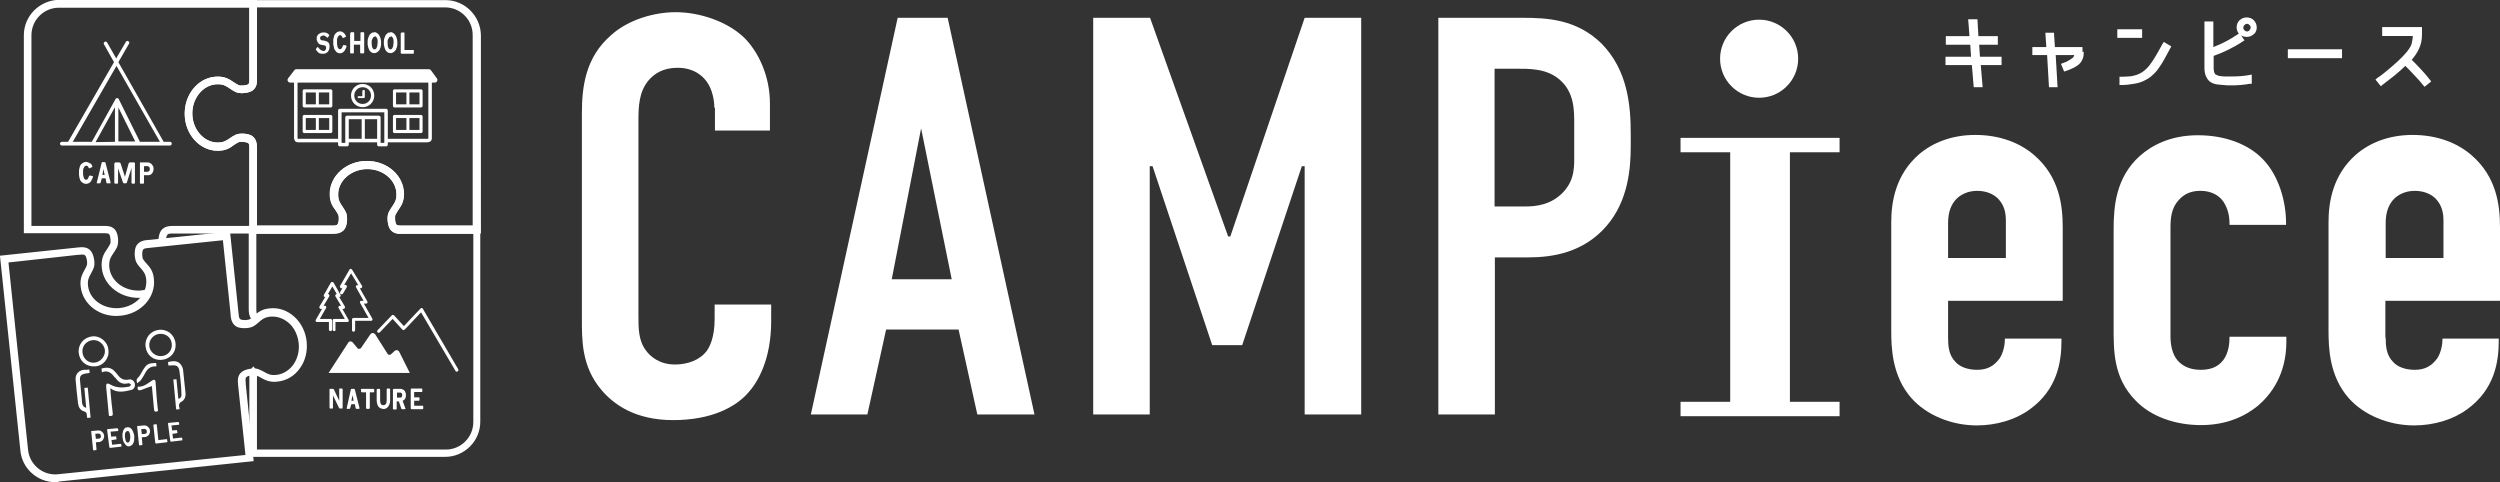 <?xml version="1.0" encoding="utf-8"?>
<!-- Generator: Adobe Illustrator 26.0.3, SVG Export Plug-In . SVG Version: 6.00 Build 0)  -->
<svg version="1.1" id="レイヤー_1" xmlns="http://www.w3.org/2000/svg" xmlns:xlink="http://www.w3.org/1999/xlink" x="0px"
	 y="0px" viewBox="0 0 800.4 154.4" style="enable-background:new 0 0 800.4 154.4;" xml:space="preserve">
<rect x="0" y="0" width="800.4" height="154.4" fill="#333333" stroke="none"/>
<style type="text/css">
	.st0{fill:#FFFFFF;stroke:#FFFFFF;stroke-width:1.133;stroke-miterlimit:10;}
	.st1{fill:#FFFFFF;}
	.st2{fill:#FFFFFF;stroke:#FFFFFF;stroke-width:0.755;stroke-miterlimit:10;}
	.st3{fill:none;stroke:#FFFFFF;stroke-width:1.12;stroke-linecap:round;stroke-linejoin:round;stroke-miterlimit:10;}
	.st4{fill:none;stroke:#FFFFFF;stroke-width:1.04;stroke-miterlimit:10;}
	.st5{fill:none;stroke:#FFFFFF;stroke-width:0.998;stroke-linejoin:round;stroke-miterlimit:10;}
	.st6{fill:#FFFFFF;stroke:#FFFFFF;stroke-width:1.679;stroke-linecap:round;stroke-linejoin:round;stroke-miterlimit:10;}
	.st7{fill:none;stroke:#FFFFFF;stroke-width:0.954;stroke-miterlimit:10;}
	.st8{fill:none;stroke:#FFFFFF;stroke-width:1.009;stroke-miterlimit:10;}
	.st9{fill:#FFFFFF;stroke:#FFFFFF;stroke-width:0.85;stroke-miterlimit:10;}
	.st10{fill:#FFFFFF;stroke:#FFFFFF;stroke-width:1.717;stroke-miterlimit:10;}
</style>
<g>
	<g>
		<g>
			<g>
				<path class="st0" d="M142.6,0.6H80.4v24.2l0,0.3c0,1.1,0,2-0.7,2.4c-0.8,0.5-2.8,0.6-3.5,0.3c-0.6-0.3-1.2-0.7-1.7-1
					c-1.3-0.9-2.5-1.7-4.8-1.7c-5.5,0-10,5-10,11.3c0,6.2,4.5,11.3,10,11.3c2.4,0,3.6-0.8,4.8-1.7c0.5-0.3,1-0.7,1.7-1
					c0.7-0.3,2.7-0.2,3.5,0.3c0.7,0.4,0.7,1.3,0.7,2.4l0,26.5H106l0.3,0c0.1,0,0.2,0,0.3,0c1.1,0,2.5-0.1,3.3-1.3
					c0.7-1.1,0.9-3.6,0.3-4.8c-0.4-0.7-0.7-1.3-1.1-1.8c-0.8-1.2-1.4-2.1-1.4-4.1c0-4.8,4.5-8.7,9.9-8.7c5.5,0,9.9,3.9,9.9,8.7
					c0,2-0.6,2.9-1.4,4.1c-0.4,0.5-0.7,1.1-1.1,1.8c-0.6,1.1-0.4,3.6,0.3,4.8c0.9,1.4,2.4,1.3,3.6,1.3l24.5,0V11.3
					C153.3,5.4,148.5,0.6,142.6,0.6z M152,72.8h-22.9l-0.3,0c-1.1,0-2,0-2.4-0.7c-0.5-0.8-0.6-2.8-0.3-3.5c0.3-0.6,0.7-1.2,1-1.7
					c0.9-1.3,1.7-2.5,1.7-4.8c0-5.5-5-10-11.3-10c-6.2,0-11.3,4.5-11.3,10c0,2.4,0.8,3.6,1.7,4.8c0.3,0.5,0.7,1,1,1.7
					c0.3,0.7,0.3,2.7-0.3,3.5c-0.4,0.7-1.3,0.7-2.4,0.7l-24.5,0V47.9l0-0.3c0-1.1,0-2.7-1.3-3.6c-1.1-0.7-3.6-0.9-4.8-0.3
					c-0.7,0.4-1.3,0.7-1.8,1.1c-1.2,0.8-2.1,1.4-4.1,1.4c-4.8,0-8.7-4.5-8.7-9.9s3.9-9.9,8.7-9.9c2,0,2.9,0.6,4.1,1.4
					c0.5,0.4,1.1,0.7,1.8,1.1c1.1,0.6,3.6,0.4,4.8-0.3c1.4-0.9,1.3-2.4,1.3-3.6l0-23.2h60.8c5.2,0,9.4,4.2,9.4,9.4V72.8z"/>
			</g>
		</g>
		<path class="st0" d="M81.1,118.2c-0.7,0.9-0.7,2.1-0.7,3l0,24.5h62.1c5.9,0,10.7-4.8,10.7-10.7V72.8h-24.2l-0.3,0
			c-1.1,0-2,0-2.4-0.7c-0.5-0.8-0.6-2.8-0.3-3.5c0.3-0.6,0.7-1.2,1-1.7c0.9-1.3,1.7-2.5,1.7-4.8c0-5.5-5-10-11.3-10
			c-6.2,0-11.3,4.5-11.3,10c0,2.4,0.8,3.6,1.7,4.8c0.3,0.5,0.7,1,1,1.7c0.3,0.7,0.3,2.7-0.3,3.5c-0.4,0.7-1.3,0.7-2.4,0.7l-25.9,0
			v25.6l0,0.3c0,1.1,0,2.7,1.3,3.6l1-1c-0.1,0-0.2-0.1-0.3-0.1c-0.7-0.4-0.7-1.3-0.7-2.4l0-24.5H106l0.3,0c1.1,0,2.7,0,3.6-1.3
			c0.7-1.1,0.9-3.6,0.3-4.8c-0.4-0.7-0.7-1.3-1.1-1.8c-0.8-1.2-1.4-2.1-1.4-4.1c0-4.8,4.5-8.7,9.9-8.7c5.5,0,9.9,3.9,9.9,8.7
			c0,2-0.6,2.9-1.4,4.1c-0.4,0.5-0.7,1.1-1.1,1.8c-0.6,1.1-0.4,3.6,0.3,4.8c0.9,1.4,2.4,1.4,3.6,1.3l23.2,0v60.8
			c0,5.2-4.2,9.4-9.4,9.4H81.7v-22.9l0-0.3c0-0.9,0-1.6,0.3-2L81.1,118.2z"/>
		<g>
			<g>
				<path class="st1" d="M107,106c-0.3,0-0.5-0.2-0.5-0.5v-2.9c0-0.3,0.2-0.5,0.5-0.5h3.4l-2-3.5c-0.1-0.2-0.1-0.3,0-0.5
					c0.1-0.2,0.3-0.2,0.4-0.2h0.4l-1.8-3c-0.1-0.2-0.1-0.3,0-0.5c0.1-0.1,0.2-0.2,0.4-0.3l-1.4-2.4l-1.4,2.4c0.2,0,0.3,0.1,0.4,0.3
					c0.1,0.2,0.1,0.3,0,0.5l-1.8,3h0.4c0.2,0,0.3,0.1,0.4,0.2c0.1,0.2,0.1,0.3,0,0.5l-2,3.5h3.4c0.3,0,0.5,0.2,0.5,0.5v2.9
					c0,0.3-0.2,0.5-0.5,0.5s-0.5-0.2-0.5-0.5v-2.4h-3.8c-0.2,0-0.3-0.1-0.4-0.2c-0.1-0.2-0.1-0.3,0-0.5l2-3.5h-0.4
					c-0.2,0-0.3-0.1-0.4-0.3c-0.1-0.2-0.1-0.3,0-0.5l1.8-3c-0.2,0-0.3-0.1-0.4-0.2c-0.1-0.2-0.1-0.3,0-0.5l2.2-3.9
					c0.2-0.3,0.7-0.3,0.9,0l2.2,3.9c0.1,0.2,0.1,0.3,0,0.5c-0.1,0.1-0.2,0.2-0.4,0.2l1.8,3c0.1,0.2,0.1,0.3,0,0.5
					c-0.1,0.2-0.3,0.3-0.4,0.3h-0.4l2,3.5c0.1,0.2,0.1,0.3,0,0.5c-0.1,0.2-0.3,0.2-0.4,0.2h-3.8v2.4C107.5,105.8,107.3,106,107,106z
					"/>
			</g>
			<g>
				<path class="st1" d="M113.2,106.2c-0.3,0-0.5-0.2-0.5-0.5v-3.4c0-0.3,0.2-0.5,0.5-0.5h4.8l-2.7-4.8c-0.1-0.2-0.1-0.3,0-0.5
					c0.1-0.2,0.3-0.2,0.4-0.2h0.7L114,92c-0.1-0.2-0.1-0.3,0-0.5c0.1-0.2,0.3-0.2,0.4-0.2h0.3l-2.3-3.8l-2.2,3.7h0.4
					c0.2,0,0.3,0.1,0.4,0.3c0.1,0.2,0.1,0.4,0,0.5l-1.2,2c-0.1,0.2-0.5,0.3-0.7,0.2c-0.2-0.1-0.3-0.5-0.2-0.7l0.7-1.2h-0.3
					c-0.2,0-0.3-0.1-0.4-0.3c-0.1-0.2-0.1-0.3,0-0.5l3-5.2c0.1-0.2,0.2-0.3,0.4-0.2c0.2,0,0.3,0.1,0.4,0.2l3.2,5.2
					c0.1,0.2,0.1,0.3,0,0.5c-0.1,0.2-0.3,0.3-0.4,0.3h-0.3l2.4,4.2c0.1,0.2,0.1,0.3,0,0.5c-0.1,0.2-0.3,0.2-0.4,0.2h-0.7l2.7,4.8
					c0.1,0.2,0.1,0.3,0,0.5c-0.1,0.2-0.3,0.2-0.4,0.2h-5.1v2.9C113.7,105.9,113.5,106.2,113.2,106.2z"/>
			</g>
		</g>
		<g>
			<g>
				<g>
					<path class="st1" d="M105.2,119.4l6.3-9.7c0.2-0.3,0.4-0.4,0.7-0.4c0.3,0,0.5,0.1,0.7,0.3l1.5,1.8c0.1,0.2,0.3,0.3,0.6,0.3
						c0,0,0,0,0,0c0.2,0,0.4-0.1,0.6-0.3l3-4.4c0.2-0.2,0.4-0.4,0.7-0.4c0.3,0,0.6,0.2,0.8,0.4l4,6.3c0.1,0.2,0.3,0.3,0.5,0.3
						c0,0,0.1,0,0.1,0c0.2,0,0.4-0.1,0.5-0.2l1.2-1.1c0.2-0.1,0.4-0.2,0.6-0.2c0.3,0,0.6,0.2,0.8,0.5l3.4,6.8H105.2z"/>
				</g>
			</g>
			<g>
				<path class="st1" d="M146.2,119c-0.2,0-0.3-0.1-0.4-0.3L134.8,100l-5.2,5.5c-0.1,0.1-0.3,0.1-0.4,0.2c-0.1,0-0.3-0.1-0.4-0.2
					l-3.1-3.4l-4.1,4.3c-0.2,0.2-0.5,0.2-0.7,0c-0.2-0.2-0.2-0.5,0-0.7l4.5-4.7c0.1-0.1,0.2-0.2,0.4-0.2c0.1,0,0.3,0.1,0.4,0.2
					l3.1,3.4l5.3-5.6c0.1-0.1,0.3-0.2,0.4-0.2c0.2,0,0.3,0.1,0.4,0.3l11.3,19.3c0.1,0.2,0.1,0.6-0.2,0.7
					C146.4,119,146.3,119,146.2,119z"/>
			</g>
		</g>
		<g>
			<path class="st0" d="M47.2,93.2c-0.9,0.2-1.9,0.4-2.9,0.4c-5.5,0-9.9-3.9-9.9-8.7c0-2,0.6-2.9,1.4-4.1c0.4-0.5,0.7-1.1,1.1-1.8
				c0.6-1.1,0.4-3.7-0.3-4.8c-0.8-1.3-2.2-1.3-3.3-1.3c-0.1,0-0.2,0-0.3,0l-23.5,0V11.3c0-5.2,4.2-9.4,9.4-9.4h61.5v22.9l0,0.3
				c0,1.1,0,2-0.7,2.4c-0.8,0.5-2.8,0.6-3.5,0.3c-0.6-0.3-1.2-0.7-1.7-1c-1.3-0.9-2.5-1.7-4.8-1.7c-5.5,0-10,5-10,11.3
				c0,6.2,4.5,11.3,10,11.3c2.4,0,3.6-0.8,4.8-1.7c0.5-0.3,1-0.7,1.7-1c0.7-0.3,2.7-0.2,3.5,0.3c0.7,0.4,0.7,1.3,0.7,2.4l0,25.2
				H55.9l-0.3,0c-1.1,0-2.7,0-3.6,1.3c-0.4,0.6-0.6,1.5-0.7,2.4l1.3,0.2c0-0.7,0.2-1.5,0.5-1.9c0.4-0.7,1.3-0.7,2.4-0.7l26.2,0V47.9
				l0-0.3c0-1.1,0-2.7-1.3-3.6c-1.1-0.7-3.6-0.9-4.8-0.3c-0.7,0.4-1.3,0.7-1.8,1.1c-1.2,0.8-2.1,1.4-4.1,1.4c-4.8,0-8.7-4.5-8.7-9.9
				s3.9-9.9,8.7-9.9c2,0,2.9,0.6,4.1,1.4c0.5,0.4,1.1,0.7,1.8,1.1c1.1,0.6,3.6,0.4,4.8-0.3c1.4-0.9,1.3-2.4,1.3-3.6l0-24.5H19
				C13,0.6,8.2,5.4,8.2,11.3v62.8h24.6l0.3,0c1.1,0,2,0,2.4,0.7c0.5,0.8,0.6,2.8,0.3,3.5c-0.3,0.6-0.7,1.2-1,1.7
				c-0.9,1.3-1.7,2.5-1.7,4.8c0,5.5,5,10,11.3,10c0.9,0,1.8-0.1,2.6-0.3L47.2,93.2z"/>
		</g>
		<g>
			<path class="st2" d="M17.7,154c-5.5,0-10.3-4.2-10.8-9.8l-6.5-62L25,79.6c1.1-0.1,2.8-0.3,3.8,1c0.9,1.1,1.3,3.7,0.9,4.9
				c-0.3,0.7-0.6,1.4-0.9,1.9c-0.7,1.2-1.2,2.2-1,4.1c0.5,4.7,5.2,8,10.6,7.5c3.8-0.4,7-2.7,8.2-5.7c0.5-1.2,0.7-2.5,0.6-3.8
				c-0.2-1.9-0.9-2.8-1.8-3.8c-0.4-0.5-0.9-1-1.3-1.7c-0.7-1.1-0.8-3.7-0.2-5c0.8-1.5,2.4-1.7,3.5-1.8l0.3,0l25.6-2.7l2.7,25.9
				c0.1,1.1,0.2,1.9,0.9,2.2c0.8,0.4,2.7,0.3,3.3-0.1c0.6-0.4,1.1-0.8,1.5-1.2c1.1-1,2.3-2,4.7-2.2c2.7-0.3,5.4,0.6,7.6,2.6
				c2.1,1.9,3.5,4.7,3.8,7.7c0.3,3-0.4,6-2.1,8.3c-1.7,2.4-4.1,3.8-6.9,4.1c-2.4,0.3-3.8-0.5-5.1-1.2c-0.5-0.3-1.1-0.6-1.7-0.8
				c-0.7-0.2-2.6,0-3.3,0.6c-0.6,0.5-0.5,1.2-0.4,2.3l0,0.3l2.5,24.3l-62,6.5C18.5,154,18.1,154,17.7,154z M2.3,83.7L8.6,144
				c0.5,5.1,5.1,8.8,10.1,8.2L79,146l-2.4-22.8c-0.1-1.1-0.3-2.8,1-3.8c1.1-0.9,3.7-1.3,4.9-0.9c0.7,0.3,1.4,0.6,1.9,0.9
				c1.2,0.7,2.2,1.2,4.1,1c2.2-0.2,4.3-1.5,5.7-3.4c1.4-2,2.1-4.5,1.8-7.2c-0.3-2.6-1.4-5-3.2-6.6c-1.8-1.6-4-2.4-6.3-2.2
				c-1.9,0.2-2.8,0.9-3.8,1.8c-0.5,0.4-1,0.9-1.7,1.3c-1.1,0.7-3.7,0.8-5,0.2c-1.5-0.8-1.7-2.4-1.8-3.5l0-0.3l-2.5-24L47.6,79
				c-1.1,0.1-1.9,0.2-2.2,0.9c-0.4,0.8-0.3,2.7,0.1,3.3c0.4,0.6,0.8,1.1,1.2,1.5c1,1.1,2,2.3,2.2,4.7c0.6,5.6-4,10.7-10.3,11.3
				c-6.3,0.7-11.8-3.4-12.4-9c-0.3-2.4,0.5-3.8,1.2-5.1c0.3-0.5,0.6-1.1,0.8-1.7c0.2-0.7,0-2.6-0.6-3.3c-0.5-0.6-1.2-0.5-2.3-0.4
				l-0.3,0L2.3,83.7z"/>
		</g>
		<g>
			<path class="st1" d="M54.4,45.4h-2L37.9,19.9l3.4-5.9c0.2-0.3,0.1-0.6-0.2-0.8c-0.3-0.2-0.6-0.1-0.8,0.2l-3.1,5.3l-2.9-5.1
				c-0.2-0.3-0.5-0.4-0.8-0.2c-0.3,0.2-0.4,0.5-0.2,0.8l3.2,5.7L21.8,45.4h-2c-0.3,0-0.6,0.3-0.6,0.6c0,0.3,0.3,0.6,0.6,0.6h9.8
				c0,0,0,0,0,0c0,0,0,0,0,0l0.6,0h7.1c0,0,0,0,0,0c0,0,0,0,0,0h17.1c0.3,0,0.6-0.3,0.6-0.6C55,45.7,54.8,45.4,54.4,45.4z
				 M37.3,21.1l13.9,24.3h-6.4l-6.8-13.7c-0.1-0.2-0.3-0.3-0.5-0.3c-0.2,0-0.4,0.1-0.5,0.3l-7.6,13.7h-6.1L37.3,21.1z M37.9,34.4
				l5.4,10.9l-5.4,0V34.4z M36.8,45.4l-6.2,0.1l6.2-11.2V45.4z"/>
		</g>
		<g>
			<path class="st1" d="M105.5,124.8c0-0.2,0-0.3,0.1-0.3h1c0.1,0,0.2,0.1,0.3,0.2l1.7,3.6l0-3.6c0-0.2,0-0.3,0.1-0.3h0.8
				c0.1,0,0.2,0.1,0.2,0.3v5.8c0,0.2-0.1,0.4-0.2,0.3h-0.7c-0.1,0-0.2-0.1-0.3-0.3l-1.9-3.9v3.8c0,0.2,0,0.4-0.1,0.4h-0.8
				c-0.1,0-0.2-0.1-0.2-0.3V124.8z"/>
			<path class="st1" d="M112.3,124.8c0-0.2,0.1-0.3,0.3-0.3h0.8c0.1,0,0.1,0.1,0.2,0.2l1.5,5.9c0,0.2,0,0.3-0.1,0.3h-0.7
				c-0.2,0-0.3,0-0.4-0.1l-0.3-1.4h-1.1l-0.4,1.3c0,0.1-0.1,0.2-0.2,0.2h-0.7c-0.2,0-0.3-0.1-0.2-0.2L112.3,124.8z M112.9,126.5
				l-0.4,1.8h0.7L112.9,126.5z"/>
			<path class="st1" d="M115.5,124.7c0-0.2,0.1-0.2,0.3-0.2h3.7c0.2,0,0.3,0.1,0.3,0.2v0.7c0,0.2-0.1,0.2-0.3,0.2h-1.1v5
				c0,0.2-0.1,0.3-0.3,0.3h-0.7c-0.1,0-0.2-0.1-0.2-0.3v-5h-1.3c-0.2,0-0.3-0.1-0.3-0.2V124.7z"/>
			<path class="st1" d="M120.6,124.8c0-0.2,0.1-0.3,0.3-0.3h0.6c0.1,0,0.2,0.1,0.2,0.3v3.5c0,0.3,0.1,0.6,0.1,0.7
				c0,0.1,0.1,0.3,0.2,0.4c0.1,0.1,0.2,0.2,0.2,0.2c0.1,0.1,0.2,0.1,0.3,0.1c0.1,0,0.2,0,0.4,0c0.1,0,0.2,0,0.3-0.1
				c0.1-0.1,0.2-0.1,0.3-0.2c0.1-0.1,0.1-0.2,0.2-0.4c0-0.2,0.1-0.4,0.1-0.8v-3.5c0-0.2,0.1-0.3,0.2-0.3h0.6c0.2,0,0.3,0.1,0.3,0.3
				v3.6c0,0.5-0.1,0.9-0.2,1.1c-0.1,0.2-0.2,0.4-0.3,0.6c-0.1,0.1-0.2,0.3-0.3,0.4c-0.1,0.1-0.3,0.2-0.4,0.3
				c-0.1,0.1-0.3,0.1-0.5,0.2c-0.2,0.1-0.4,0.1-0.6,0c-0.2,0-0.4-0.1-0.6-0.1c-0.2-0.1-0.3-0.2-0.5-0.3c-0.2-0.1-0.3-0.3-0.4-0.4
				c-0.1-0.2-0.2-0.4-0.3-0.6c-0.1-0.2-0.1-0.6-0.2-1.1V124.8z"/>
			<path class="st1" d="M126,124.6c0-0.1,0-0.1,0.1-0.1h2.2c0.4,0,0.7,0.2,1,0.4c0.3,0.2,0.5,0.6,0.6,1c0.1,0.4,0.1,0.8,0,1.2
				c-0.1,0.4-0.2,0.7-0.4,0.8c-0.2,0.2-0.3,0.3-0.6,0.4l0.9,2.5c0.1,0.1,0,0.2-0.2,0.2h-0.8c-0.1,0-0.2,0-0.3-0.1l-0.8-2.4h-0.7v2.4
				c0,0.1-0.1,0.2-0.2,0.2h-0.8c-0.1,0-0.2-0.1-0.2-0.2V124.6z M127.1,125.6l0,1.7h1.1c0.2,0,0.4-0.1,0.5-0.4c0.1-0.3,0.1-0.6,0-0.8
				c-0.1-0.3-0.3-0.4-0.5-0.4H127.1z"/>
			<path class="st1" d="M131.5,124.7c0-0.2,0.1-0.3,0.2-0.3h3.3c0.2,0,0.2,0.1,0.2,0.3v0.6c0,0.2-0.1,0.2-0.2,0.2h-2.4v1.7h1.5
				c0.1,0,0.2,0.1,0.2,0.2v0.7c0,0.1-0.1,0.2-0.2,0.2l-1.5,0v1.6h2.7c0.2,0,0.2,0.1,0.2,0.2v0.7c0,0.1-0.1,0.2-0.2,0.2h-3.5
				c-0.2,0-0.3-0.1-0.3-0.3V124.7z"/>
		</g>
		<g>
			<path class="st1" d="M35.3,124.3c0.1,0.6,0.1,0.9,0.1,1.3c0.3,3.3,0.3,3.4,0.7,6.7c0,0.5,0.1,0.8-0.6,0.9
				c-0.7,0.1-0.7-0.3-0.7-0.8c-0.4-3.9-0.4-4.5-0.8-8.4c-0.1-1.2,0.2-1.5,1.3-0.9c1.9,1.1,3.9,1.1,6,0.7c0.3-0.1,0.5-0.4,0.7-0.6
				c-0.3-0.2-0.6-0.6-0.9-0.5c-1.8,0.5-3.1-0.2-4.1-1.7c-0.1-0.1-0.2-0.1-0.3-0.2c-1-1.4-2.2-2.4-4.1-1.6c0-0.5-0.1-0.8-0.1-1.2
				c1.7-0.5,3.2-0.4,4.4,1.1c0.2,0.3,0.5,0.5,0.7,0.8c0.9,1.3,2,2,3.7,1.6c1-0.2,1.8,0.6,1.9,1.5c0.1,0.9-0.4,1.8-1.4,1.9
				C39.7,125.4,37.5,125.9,35.3,124.3z"/>
			<path class="st1" d="M28.6,118.3c0,0.4,0.1,0.7,0.1,1.1c-0.4,0.1-0.9,0.1-1.3,0.2c-1.3,0.2-1.9,0.7-1.8,2c0.2,2.5,0.5,5,0.7,7.5
				c0.1,0.7,0.4,1.2,1.3,1.5c-0.2-2.2-0.4-4.3-0.6-6.4c0.4,0,0.8-0.1,1.1-0.1c0.4,4.3,0.5,5.3,0.9,9.6c-0.3,0-0.6,0.1-1.1,0.1
				c-0.1-1.4,0,0.5-0.1-0.9c0-0.6-0.2-1-0.9-1.2c-1.1-0.3-1.7-1.2-1.9-2.4c-0.3-2.6-0.6-5.2-0.8-7.8c-0.1-1.7,1-2.9,2.6-3.1
				C27.5,118.4,28,118.4,28.6,118.3z"/>
			<path class="st1" d="M57.5,131c-0.4,0-0.7,0.1-1.1,0.1c-0.4-4.3-0.5-5.3-0.9-9.6c0.3,0,0.6-0.1,1-0.1c0.2,2.1,0.4,4.2,0.6,6.3
				c0.7-0.2,1-0.6,1-1.2c0-0.8-0.1-1.7-0.1-2.5c-0.1-1.6-0.3-3.2-0.5-4.8c-0.2-1.9-0.8-2.4-2.7-2.2c-0.3,0-0.5,0-0.9,0
				c0-0.4-0.1-0.7-0.1-1.1c1.4-0.3,2.9-0.6,4,0.7c0.4,0.5,0.7,1.1,0.8,1.7c0.3,2.5,0.5,5.1,0.8,7.6c0.1,1.3-0.4,2.3-1.6,2.9
				c-0.3,0.2-0.5,0.7-0.5,1C57.5,131.3,57.3,129.5,57.5,131z"/>
			<path class="st1" d="M51.9,115.2c-2.8,0.3-5-1.5-5.3-4.3c-0.3-2.7,1.6-5,4.3-5.3c2.7-0.3,5,1.6,5.3,4.3
				C56.5,112.7,54.6,114.9,51.9,115.2z M51,106.9c-1.9,0.2-3.4,2-3.2,3.9c0.2,1.9,2,3.4,4,3.2c2-0.2,3.4-1.9,3.2-3.9
				C54.8,108,53.1,106.7,51,106.9z"/>
			<path class="st1" d="M34.7,112.1c0.4,2.5-1.6,5.1-4.3,5.2c-2.7,0.2-4.9-1.6-5.2-4.3c-0.3-2.7,1.6-5,4.3-5.3
				C32.1,107.4,34.6,109.5,34.7,112.1z M26.4,112.8c0.2,2.1,1.9,3.5,3.9,3.3c1.9-0.2,3.4-2,3.3-3.9c-0.2-2-2-3.5-4-3.3
				C27.6,109.2,26.2,110.8,26.4,112.8z"/>
			<path class="st1" d="M50.6,131.6c-0.9,0.4-1.3,0.2-1.3-0.7c-0.3-3.3-0.3-3.3-0.6-6.5c0-0.3-0.1-0.6-0.1-0.8
				c-1.2,0.4-2.4,0.9-3.5,1.3c-0.8,0.2-1.2-0.1-1-1c0,0,0.1-0.1,0.1-0.1c1.8,0.1,3-1,4.4-1.9c0.6-0.5,1.1-0.4,1.2,0.3
				C50.1,126.3,50.1,127.3,50.6,131.6z"/>
			<path class="st1" d="M43.9,122.7c-0.2-0.8-0.3-1.2,0.2-1.7c0.7-0.6,1.1-1.6,1.6-2.4c1.3-2.1,1.7-2.3,4.3-2.4c0,0.3,0.1,0.7,0.1,1
				c-0.1,0.1-0.1,0.1-0.2,0.1c-1.8-0.1-2.8,0.9-3.5,2.3c-0.4,0.7-0.8,1.4-1.3,2.1C44.8,122.1,44.4,122.3,43.9,122.7z"/>
		</g>
		<g>
			<g>
				<path class="st3" d="M123.6,46.3h-2.3v-8.7h-10.2v8.7h-2.3V35.4l14.8,0V46.3z M124,45h12.9c0.2,0,0.4-0.1,0.6-0.2
					c0.2-0.2,0.2-0.4,0.2-0.6V25.6h-43v18.6c0,0.2,0.1,0.4,0.2,0.6c0.2,0.2,0.4,0.2,0.6,0.2h12.9 M111.2,45h10.1"/>
				<path class="st4" d="M112.9,30.6c0,1.8,1.4,3.2,3.2,3.2c1.8,0,3.2-1.4,3.2-3.2h0c0-1.8-1.4-3.2-3.2-3.2
					C114.3,27.4,112.9,28.8,112.9,30.6L112.9,30.6z"/>
				<path class="st1" d="M116.5,31.4c0.2,0,0.3-0.2,0.3-0.4l0-1.9c0-0.1,0-0.2-0.1-0.2c-0.1-0.1-0.2-0.1-0.3-0.1
					c-0.2,0-0.4,0.2-0.4,0.4l0,1.6l-1.2,0c0,0-0.3,0-0.3,0.3c0,0.3,0.3,0.3,0.3,0.3H116.5z"/>
				<path class="st5" d="M105.9,42.1h-8.5v-4.8l8.5,0v4.5V42.1z"/>
				<path class="st6" d="M139.2,25.6l-1.9-2.6H94.9l-2,2.6H139.2z"/>
			</g>
			<line class="st7" x1="101.6" y1="37.5" x2="101.6" y2="42.1"/>
			<path class="st5" d="M105.9,33.9h-8.5v-4.8l8.5,0v4.5V33.9z"/>
			<line class="st7" x1="101.6" y1="29.2" x2="101.6" y2="33.8"/>
			<path class="st5" d="M134.8,42.1h-8.5v-4.8l8.5,0v4.5V42.1z"/>
			<line class="st7" x1="130.6" y1="37.5" x2="130.6" y2="42.1"/>
			<path class="st5" d="M134.8,33.9h-8.5v-4.8l8.5,0v4.5V33.9z"/>
			<line class="st7" x1="130.6" y1="29.2" x2="130.6" y2="33.8"/>
			<line class="st8" x1="116.3" y1="37.6" x2="116.3" y2="45.3"/>
		</g>
		<g>
			<path class="st1" d="M29.5,53.1c0.1,0.2,0.1,0.3,0,0.4l-0.9,0.4c-0.1,0-0.2-0.1-0.2-0.2c-0.1-0.3-0.3-0.5-0.5-0.6
				c-0.2-0.1-0.3-0.1-0.5,0c-0.1,0-0.3,0.1-0.4,0.3c-0.1,0.2-0.2,0.4-0.3,0.6c-0.1,0.2-0.1,0.5-0.1,0.8c0,0.3,0,0.6,0,0.8
				s0,0.5,0.1,0.8c0.1,0.3,0.1,0.5,0.2,0.7s0.3,0.3,0.4,0.4c0.2,0.1,0.4,0.1,0.5,0c0.2-0.1,0.3-0.2,0.4-0.4c0.1-0.2,0.2-0.4,0.3-0.7
				c0.1-0.2,0.2-0.2,0.4-0.2l0.8,0.2c0.1,0.1,0.1,0.2,0,0.4c-0.1,0.3-0.2,0.6-0.4,0.9c-0.1,0.3-0.3,0.5-0.5,0.7
				c-0.2,0.2-0.5,0.3-0.8,0.4c-0.3,0.1-0.6,0.1-0.9,0c-0.3-0.1-0.6-0.2-0.9-0.5c-0.3-0.2-0.5-0.5-0.6-0.9c-0.2-0.4-0.2-0.8-0.3-1.4
				c0-0.6,0-1.1,0-1.6c0.1-0.5,0.2-0.9,0.3-1.2c0.1-0.3,0.3-0.6,0.6-0.8c0.3-0.2,0.5-0.4,0.9-0.5c0.3-0.1,0.6-0.1,0.9,0
				c0.3,0.1,0.5,0.2,0.8,0.4C29.1,52.3,29.3,52.6,29.5,53.1z"/>
			<path class="st1" d="M32.5,52.3c0-0.2,0.1-0.4,0.3-0.4h0.8c0.1,0,0.2,0.1,0.2,0.3l1.6,6.2c0,0.2,0,0.3-0.1,0.3h-0.8
				c-0.2,0-0.4,0-0.4-0.1l-0.3-1.5h-1.2l-0.4,1.4c0,0.1-0.1,0.2-0.3,0.2h-0.7c-0.2,0-0.3-0.1-0.2-0.3L32.5,52.3z M33.1,54.1L32.8,56
				h0.7L33.1,54.1z"/>
			<path class="st1" d="M36.7,52.3c0-0.2,0.1-0.3,0.2-0.3h1.2c0.2,0,0.4,0.1,0.5,0.3l1.4,4.3l1.2-4.3c0.1-0.2,0.2-0.3,0.4-0.3h1.3
				c0.2,0,0.3,0.1,0.3,0.3v6.2c0,0.2-0.1,0.3-0.2,0.3h-0.6c-0.2,0-0.3-0.1-0.3-0.3v-4.7l-1.5,4.7c0,0.1-0.2,0.2-0.4,0.2h-0.4
				c-0.2,0-0.3-0.1-0.4-0.2l-1.6-4.6v4.6c0,0.2-0.1,0.3-0.3,0.3h-0.6c-0.2,0-0.3-0.1-0.3-0.3V52.3z"/>
			<path class="st1" d="M44.8,52.1c0-0.1,0-0.1,0.1-0.1h2.4c0.4,0,0.8,0.2,1.1,0.4c0.3,0.3,0.5,0.6,0.7,1c0.1,0.4,0.1,0.8,0,1.3
				c-0.1,0.4-0.3,0.7-0.6,1c-0.3,0.3-0.7,0.4-1.1,0.4h-1.3v2.5c0,0.1-0.1,0.2-0.2,0.2H45c-0.1,0-0.2-0.1-0.2-0.2V52.1z M46.1,53.2
				l0,1.8h1.2c0.3-0.1,0.5-0.2,0.6-0.5c0.1-0.3,0.1-0.5,0-0.8c-0.1-0.3-0.3-0.4-0.6-0.5H46.1z"/>
		</g>
		<g>
			<path class="st1" d="M105.3,11.5L105,12c-0.1,0.1-0.2,0.1-0.3,0c-0.2-0.2-0.3-0.3-0.5-0.4c-0.1-0.1-0.3-0.2-0.4-0.2
				c-0.1,0-0.3-0.1-0.4,0c-0.1,0-0.2,0-0.4,0.1c-0.1,0-0.2,0.1-0.3,0.2c-0.1,0.1-0.2,0.2-0.2,0.3c0,0.1,0,0.2,0,0.3
				c0,0.1,0,0.2,0.1,0.3c0,0.1,0.1,0.1,0.2,0.2c0.1,0.1,0.2,0.1,0.3,0.1c0.2,0,0.3,0.1,0.6,0.1c0.2,0,0.5,0.1,0.7,0.2
				c0.2,0.1,0.3,0.1,0.5,0.2c0.1,0.1,0.2,0.2,0.3,0.3c0.1,0.1,0.2,0.2,0.2,0.4c0.1,0.2,0.1,0.3,0.1,0.5c0,0.2,0,0.4,0,0.6
				c0,0.2-0.1,0.4-0.1,0.6c-0.1,0.2-0.2,0.4-0.3,0.6c-0.1,0.2-0.3,0.3-0.4,0.4c-0.2,0.1-0.3,0.2-0.5,0.3c-0.2,0.1-0.4,0.1-0.6,0.1
				c-0.2,0-0.4,0-0.6,0c-0.2,0-0.4-0.1-0.6-0.1c-0.2-0.1-0.4-0.2-0.5-0.3c-0.2-0.2-0.4-0.4-0.7-0.8c-0.1-0.2-0.1-0.3,0-0.4l0.4-0.5
				c0.1-0.1,0.2-0.1,0.3,0.1c0.3,0.4,0.5,0.6,0.8,0.8c0.2,0.1,0.4,0.2,0.6,0.3c0.2,0,0.3,0,0.5,0c0.1,0,0.3-0.1,0.3-0.2
				c0.1-0.1,0.2-0.2,0.2-0.3c0.1-0.1,0.1-0.3,0.1-0.4c0-0.1,0-0.3,0-0.4c0-0.1-0.1-0.2-0.2-0.3c-0.1-0.1-0.3-0.1-0.4-0.2
				c-0.2,0-0.4-0.1-0.7-0.1c-0.3-0.1-0.5-0.1-0.7-0.2c-0.2-0.1-0.4-0.2-0.5-0.4s-0.2-0.3-0.3-0.5c-0.1-0.2-0.1-0.4-0.2-0.6
				c0-0.2,0-0.5,0-0.7c0-0.3,0.1-0.5,0.3-0.7c0.1-0.2,0.3-0.4,0.5-0.5c0.2-0.1,0.4-0.2,0.6-0.3c0.2-0.1,0.4-0.1,0.6-0.1
				c0.2,0,0.4,0,0.6,0c0.2,0,0.4,0.1,0.7,0.2c0.2,0.1,0.5,0.3,0.8,0.7C105.4,11.2,105.4,11.4,105.3,11.5z"/>
			<path class="st1" d="M110.7,11.4c0.1,0.2,0.1,0.3,0,0.4l-0.9,0.4c-0.1,0-0.1-0.1-0.2-0.3c-0.1-0.3-0.3-0.5-0.5-0.6
				c-0.2-0.1-0.3-0.1-0.4,0c-0.1,0-0.3,0.2-0.4,0.3c-0.1,0.2-0.2,0.4-0.3,0.6c-0.1,0.2-0.1,0.5-0.1,0.8c0,0.3,0,0.6,0,0.8
				s0,0.6,0.1,0.8c0,0.3,0.1,0.5,0.2,0.7c0.1,0.2,0.2,0.3,0.4,0.4c0.2,0.1,0.3,0.1,0.5,0c0.1-0.1,0.3-0.2,0.4-0.4
				c0.1-0.2,0.2-0.4,0.3-0.7c0.1-0.2,0.2-0.2,0.3-0.2l0.8,0.2c0.1,0.1,0.1,0.2,0,0.4c-0.1,0.3-0.2,0.6-0.4,0.9
				c-0.1,0.3-0.3,0.5-0.5,0.7c-0.2,0.2-0.5,0.3-0.7,0.4c-0.3,0.1-0.6,0.1-0.9,0c-0.3-0.1-0.6-0.2-0.8-0.5c-0.2-0.2-0.4-0.5-0.6-0.9
				c-0.1-0.4-0.2-0.8-0.3-1.4c0-0.6,0-1.1,0-1.6c0.1-0.5,0.2-0.9,0.3-1.2c0.1-0.3,0.3-0.6,0.6-0.8c0.2-0.3,0.5-0.4,0.8-0.5
				c0.3-0.1,0.6-0.1,0.9,0s0.5,0.2,0.7,0.4C110.3,10.7,110.5,11,110.7,11.4z"/>
			<path class="st1" d="M112.2,10.7c0-0.3,0.1-0.4,0.2-0.4h0.8c0.1,0,0.2,0.1,0.2,0.4v2.4h2v-2.4c0-0.3,0.1-0.4,0.2-0.4h0.7
				c0.2,0,0.3,0.1,0.3,0.3v6.2c0,0.2-0.1,0.3-0.3,0.3h-0.7c-0.2,0-0.3-0.1-0.3-0.3v-2.5h-2v2.5c0,0.2-0.1,0.3-0.2,0.3h-0.8
				c-0.2,0-0.2-0.1-0.2-0.3V10.7z"/>
			<path class="st1" d="M119.9,10.3c0.2,0,0.4,0,0.5,0.1c0.1,0.1,0.3,0.2,0.5,0.3c0.2,0.2,0.4,0.4,0.5,0.6c0.2,0.3,0.3,0.5,0.4,0.9
				c0.1,0.3,0.2,0.7,0.2,1c0,0.4,0,0.8,0,1.2c-0.1,0.4-0.1,0.8-0.3,1.1c-0.1,0.3-0.2,0.6-0.4,0.7c-0.1,0.2-0.2,0.3-0.4,0.4
				c-0.2,0.1-0.3,0.2-0.5,0.3c-0.1,0.1-0.3,0.1-0.6,0.1c-0.4,0-0.6-0.1-0.8-0.2c-0.2-0.1-0.3-0.2-0.4-0.3c-0.1-0.1-0.2-0.3-0.4-0.5
				c-0.1-0.2-0.2-0.5-0.3-0.8c-0.1-0.3-0.1-0.6-0.2-1c0-0.3,0-0.7,0-1.1c0-0.4,0.1-0.7,0.2-1c0.1-0.2,0.2-0.5,0.3-0.7
				c0.1-0.3,0.3-0.5,0.5-0.6c0.2-0.2,0.3-0.3,0.5-0.4C119.4,10.5,119.6,10.4,119.9,10.3z M120,11.7c-0.1,0-0.3,0.1-0.3,0.1
				c-0.1,0-0.1,0.1-0.2,0.2c-0.1,0.1-0.1,0.2-0.2,0.3c-0.1,0.1-0.1,0.3-0.2,0.4c-0.1,0.2-0.1,0.3-0.1,0.5c0,0.2,0,0.4,0,0.6
				c0,0.6,0.1,0.9,0.1,1.1c0.1,0.2,0.1,0.4,0.2,0.5s0.2,0.2,0.2,0.3c0.1,0.1,0.2,0.1,0.2,0.1c0.1,0,0.1,0,0.2,0
				c0.1,0,0.3-0.1,0.4-0.1c0.1-0.1,0.2-0.2,0.2-0.3c0.1-0.1,0.1-0.3,0.2-0.4c0.1-0.2,0.1-0.3,0.1-0.5c0-0.2,0.1-0.4,0.1-0.8
				c0-0.2,0-0.5,0-0.7c0-0.2-0.1-0.4-0.1-0.6c-0.1-0.2-0.2-0.4-0.3-0.5c-0.1-0.1-0.2-0.2-0.3-0.3C120.1,11.7,120,11.7,120,11.7z"/>
			<path class="st1" d="M125.1,10.3c0.2,0,0.4,0,0.5,0.1c0.1,0.1,0.3,0.2,0.5,0.3c0.2,0.2,0.4,0.4,0.5,0.6c0.2,0.3,0.3,0.5,0.4,0.9
				c0.1,0.3,0.2,0.7,0.2,1c0,0.4,0,0.8,0,1.2c-0.1,0.4-0.1,0.8-0.3,1.1c-0.1,0.3-0.2,0.6-0.4,0.7c-0.1,0.2-0.2,0.3-0.4,0.4
				c-0.2,0.1-0.3,0.2-0.5,0.3c-0.1,0.1-0.3,0.1-0.6,0.1c-0.4,0-0.6-0.1-0.8-0.2c-0.2-0.1-0.3-0.2-0.4-0.3c-0.1-0.1-0.2-0.3-0.4-0.5
				c-0.1-0.2-0.2-0.5-0.3-0.8c-0.1-0.3-0.1-0.6-0.2-1c0-0.3,0-0.7,0-1.1c0-0.4,0.1-0.7,0.2-1c0.1-0.2,0.2-0.5,0.3-0.7
				c0.1-0.3,0.3-0.5,0.5-0.6c0.2-0.2,0.3-0.3,0.5-0.4C124.6,10.5,124.8,10.4,125.1,10.3z M125.1,11.7c-0.1,0-0.3,0.1-0.3,0.1
				c-0.1,0-0.1,0.1-0.2,0.2c-0.1,0.1-0.1,0.2-0.2,0.3c-0.1,0.1-0.1,0.3-0.2,0.4c-0.1,0.2-0.1,0.3-0.1,0.5c0,0.2,0,0.4,0,0.6
				c0,0.6,0.1,0.9,0.1,1.1c0.1,0.2,0.1,0.4,0.2,0.5s0.2,0.2,0.2,0.3c0.1,0.1,0.2,0.1,0.2,0.1c0.1,0,0.1,0,0.2,0
				c0.1,0,0.3-0.1,0.4-0.1c0.1-0.1,0.2-0.2,0.2-0.3c0.1-0.1,0.1-0.3,0.2-0.4c0.1-0.2,0.1-0.3,0.1-0.5c0-0.2,0.1-0.4,0.1-0.8
				c0-0.2,0-0.5,0-0.7c0-0.2-0.1-0.4-0.1-0.6c-0.1-0.2-0.2-0.4-0.3-0.5c-0.1-0.1-0.2-0.2-0.3-0.3C125.3,11.7,125.2,11.7,125.1,11.7z
				"/>
			<path class="st1" d="M128.4,10.6c0-0.1,0.1-0.2,0.2-0.2h0.7c0.2,0,0.2,0.1,0.2,0.3V16h2.8c0.2,0,0.2,0.1,0.2,0.2V17
				c0,0.1-0.1,0.2-0.2,0.2h-3.7c-0.2,0-0.3-0.1-0.3-0.3V10.6z"/>
		</g>
		<g>
			<path class="st1" d="M40.7,136.8c0.2,0,0.3,0,0.5,0c0.1,0,0.3,0.1,0.5,0.2c0.2,0.1,0.4,0.3,0.5,0.5c0.2,0.2,0.3,0.5,0.4,0.7
				c0.1,0.3,0.2,0.6,0.3,0.9s0.1,0.7,0.1,1.1c0,0.4-0.1,0.8-0.1,1.1c-0.1,0.3-0.2,0.5-0.3,0.7c-0.1,0.2-0.2,0.3-0.3,0.4
				c-0.1,0.1-0.3,0.2-0.4,0.3c-0.1,0.1-0.3,0.1-0.5,0.2c-0.3,0-0.6,0-0.7-0.1c-0.2-0.1-0.3-0.2-0.4-0.3c-0.1-0.1-0.2-0.3-0.4-0.5
				c-0.1-0.2-0.3-0.4-0.4-0.7c-0.1-0.3-0.2-0.6-0.2-0.9c-0.1-0.3-0.1-0.6-0.1-1c0-0.4,0-0.7,0.1-0.9c0-0.2,0.1-0.4,0.2-0.7
				c0.1-0.3,0.2-0.5,0.4-0.6c0.1-0.2,0.3-0.3,0.4-0.4C40.2,137,40.4,136.9,40.7,136.8z M40.8,138c-0.1,0-0.2,0.1-0.3,0.1
				c-0.1,0-0.1,0.1-0.2,0.2c-0.1,0.1-0.1,0.2-0.2,0.3c0,0.1-0.1,0.2-0.1,0.4c0,0.2,0,0.3,0,0.4c0,0.1,0,0.3,0,0.6
				c0.1,0.5,0.2,0.8,0.2,1c0.1,0.2,0.1,0.3,0.2,0.4c0.1,0.1,0.2,0.2,0.2,0.2c0.1,0,0.2,0.1,0.2,0.1c0.1,0,0.1,0,0.2,0
				c0.1,0,0.2-0.1,0.3-0.2c0.1-0.1,0.1-0.2,0.2-0.3c0.1-0.1,0.1-0.3,0.1-0.4c0-0.2,0.1-0.3,0.1-0.5c0-0.1,0-0.4,0-0.7
				c0-0.2-0.1-0.4-0.1-0.6c0-0.2-0.1-0.4-0.2-0.6c-0.1-0.2-0.2-0.3-0.3-0.4S41.1,138,41,138C41,138,40.9,138,40.8,138z"/>
			<path class="st1" d="M49.1,136.1c0-0.1,0.1-0.2,0.2-0.2l0.7-0.1c0.1,0,0.2,0.1,0.2,0.2l0.5,4.9l2.6-0.3c0.1,0,0.2,0,0.2,0.1
				l0.1,0.7c0,0.1-0.1,0.2-0.2,0.2L50,142c-0.2,0-0.3-0.1-0.3-0.3L49.1,136.1z"/>
			<g>
				<path class="st1" d="M34.3,137.7c0-0.2,0-0.3,0.1-0.3l3.1-0.3c0.2,0,0.2,0.1,0.3,0.2l0.1,0.5c0,0.1-0.1,0.2-0.2,0.2l-2.3,0.2
					l0.2,1.6l1.4-0.1c0.1,0,0.2,0,0.2,0.2l0.1,0.6c0,0.1,0,0.2-0.2,0.2l-1.4,0.2l0.2,1.5l2.6-0.3c0.2,0,0.2,0,0.3,0.1l0.1,0.6
					c0,0.1,0,0.2-0.2,0.2l-3.4,0.4c-0.2,0-0.3-0.1-0.3-0.3L34.3,137.7z"/>
			</g>
			<g>
				<path class="st1" d="M53.8,135.7c0-0.2,0-0.3,0.1-0.3l3.1-0.3c0.2,0,0.2,0.1,0.3,0.2l0.1,0.5c0,0.1-0.1,0.2-0.2,0.2l-2.3,0.2
					l0.2,1.6l1.4-0.1c0.1,0,0.2,0,0.2,0.2l0.1,0.6c0,0.1,0,0.2-0.2,0.2l-1.4,0.2l0.2,1.5l2.6-0.3c0.2,0,0.2,0,0.3,0.1l0.1,0.6
					c0,0.1,0,0.2-0.2,0.2l-3.4,0.4c-0.2,0-0.3-0.1-0.3-0.3L53.8,135.7z"/>
			</g>
			<path class="st1" d="M29.2,138.1c0-0.1,0-0.1,0.1-0.1l2.2-0.2c0.4,0,0.7,0.1,1,0.3c0.3,0.2,0.5,0.5,0.7,0.8
				c0.1,0.4,0.2,0.7,0.1,1.1c-0.1,0.4-0.2,0.7-0.5,1c-0.3,0.3-0.6,0.4-0.9,0.5l-1.2,0.1l0.2,2.3c0,0.1,0,0.2-0.2,0.2l-0.7,0.1
				c-0.1,0-0.2-0.1-0.2-0.2L29.2,138.1z M30.5,138.9l0.2,1.6l1.1-0.1c0.3-0.1,0.5-0.3,0.5-0.5c0-0.3,0-0.5-0.1-0.7
				c-0.1-0.2-0.3-0.3-0.6-0.4L30.5,138.9z"/>
			<path class="st1" d="M43.9,136.5c0-0.1,0-0.1,0.1-0.1l2.2-0.2c0.4,0,0.7,0.1,1,0.3c0.3,0.2,0.5,0.5,0.7,0.8
				c0.1,0.4,0.2,0.7,0.1,1.1c-0.1,0.4-0.2,0.7-0.5,1c-0.3,0.3-0.6,0.4-0.9,0.5l-1.2,0.1l0.2,2.3c0,0.1,0,0.2-0.2,0.2l-0.7,0.1
				c-0.1,0-0.2-0.1-0.2-0.2L43.9,136.5z M45.2,137.4l0.2,1.6l1.1-0.1c0.3-0.1,0.5-0.3,0.5-0.5c0-0.3,0-0.5-0.1-0.7
				c-0.1-0.2-0.3-0.3-0.6-0.4L45.2,137.4z"/>
		</g>
	</g>
	<g>
		<g>
			<g>
				<path class="st9" d="M633.2,13.9L633.2,13.9l0.3,4.7v0h6.9v1.8h-6.7v0l0.6,7.1h-2l-0.6-7.1v0h-8.4v-1.8h8.2v0l-0.3-4.7v0h-7.8
					v-1.9h7.6v0c-0.1-0.9-0.1-1.8-0.2-2.7c-0.1-0.9-0.1-1.8-0.2-2.7h2.1l0.3,5.4v0h6.2v1.9H633.2z"/>
				<path class="st9" d="M666.7,17c0,0.8-0.2,1.6-0.5,2.1c-0.3,0.6-0.7,1.1-1.3,1.5c-0.5,0.4-1.1,0.7-1.8,1c-0.7,0.3-1.3,0.6-2,0.8
					l-0.7-1.7c0.3-0.1,0.7-0.3,1-0.4c0.3-0.1,0.7-0.3,1-0.5c0.3-0.2,0.6-0.3,0.8-0.5c0.3-0.2,0.5-0.3,0.7-0.5
					c0.2-0.2,0.4-0.4,0.5-0.7c0.1-0.3,0.2-0.6,0.2-0.9v0h-6.9v0l0.6,10.3h-1.9l-0.6-10.3v0h-4.7v-1.7h4.5v0l-0.3-4.6h1.9l0.3,4.6v0
					h8.8V17z"/>
				<path class="st9" d="M685.4,9.8v1.9h-7.1V9.8H685.4z M694.6,15c-0.7,1.3-1.3,2.4-1.9,3.5c-0.6,1.1-1.2,2.1-1.8,2.9
					c-0.6,0.9-1.3,1.7-2,2.3c-0.7,0.7-1.5,1.2-2.5,1.7c-0.9,0.5-2,0.8-3.2,1c-1.2,0.2-2.6,0.4-4.2,0.4V25h0.2c1.3,0,2.4-0.1,3.4-0.2
					c1-0.2,1.9-0.5,2.7-0.9c0.8-0.4,1.6-1,2.3-1.7s1.4-1.6,2.1-2.7c0.5-0.8,1-1.6,1.5-2.5c0.5-0.9,1-1.8,1.5-2.7l0.2-0.3L694.6,15z"
					/>
				<path class="st9" d="M720.3,26.4c-1,0.2-2.1,0.3-3.1,0.4c-1,0.1-2.1,0.1-3.1,0.1c-0.7,0-1.5,0-2.2-0.1s-1.4-0.1-2.1-0.2
					c-1.3-0.2-2.3-0.8-2.8-1.7c-0.6-0.9-0.8-2-0.8-3.2V7.3h2v8.4c1.5-0.6,3-1.2,4.5-2c1.4-0.7,2.8-1.6,4.2-2.5l1.1,1.6
					c-1.5,1-3.1,1.9-4.7,2.7c-1.6,0.8-3.3,1.5-5,2.1v4.1c0,0.4,0,0.8,0.1,1.1c0,0.3,0.1,0.6,0.3,0.9c0.1,0.2,0.3,0.5,0.6,0.6
					s0.6,0.3,1,0.4c0.6,0.1,1.3,0.2,1.9,0.2c0.7,0,1.3,0,2,0c1.1,0,2.1,0,3.2-0.1c1-0.1,2.1-0.2,3.1-0.4V26.4z M722.1,8.8
					c0,0.4-0.1,0.7-0.2,1c-0.1,0.3-0.3,0.6-0.6,0.8c-0.2,0.2-0.5,0.4-0.9,0.6c-0.3,0.1-0.7,0.2-1.1,0.2c-0.4,0-0.7-0.1-1.1-0.2
					c-0.3-0.1-0.6-0.3-0.9-0.6c-0.3-0.2-0.5-0.5-0.6-0.8c-0.1-0.3-0.2-0.7-0.2-1c0-0.4,0.1-0.7,0.2-1.1c0.1-0.3,0.3-0.6,0.6-0.9
					c0.3-0.2,0.5-0.4,0.9-0.6c0.3-0.1,0.7-0.2,1.1-0.2c0.4,0,0.7,0.1,1.1,0.2c0.3,0.1,0.6,0.3,0.9,0.6c0.2,0.3,0.4,0.5,0.6,0.9
					C722,8.1,722.1,8.4,722.1,8.8z M721,8.8c0-0.4-0.2-0.8-0.5-1.1c-0.3-0.3-0.7-0.5-1.1-0.5c-0.4,0-0.8,0.2-1.1,0.5
					c-0.3,0.3-0.5,0.7-0.5,1.2c0,0.5,0.2,0.8,0.5,1.1c0.3,0.3,0.7,0.5,1.1,0.5c0.4,0,0.8-0.2,1.1-0.5C720.8,9.6,721,9.2,721,8.8z"/>
				<path class="st9" d="M732.9,16.2h16.5v2h-16.5V16.2z"/>
				<path class="st9" d="M761.1,25.5c0.1-0.1,0.3-0.2,0.4-0.3c0.1-0.1,0.3-0.2,0.5-0.3c0.9-0.7,1.9-1.4,2.9-2.3
					c1.1-0.9,2.1-1.8,3.1-2.7s1.9-1.9,2.8-2.9c0.8-1,1.4-1.9,1.7-2.8c0.1-0.5,0.2-1,0.3-1.5c0.1-0.5,0.1-1.1,0.1-1.6v0h-9.8V9.1H775
					v1.9c0,1.7-0.3,3.1-0.9,4.4c-0.6,1.3-1.4,2.5-2.5,3.7v0.1c1.1,1.1,2.2,2.2,3.2,3.3c1,1.1,2.1,2.3,3,3.5l-1.5,1.2
					c-0.9-1.1-1.9-2.3-3-3.4c-1-1.1-2.1-2.2-3.2-3.3c-1.2,1.2-2.5,2.3-3.8,3.4c-1.4,1.1-2.7,2.1-4,3.1L761.1,25.5z"/>
			</g>
		</g>
		<g>
			<g>
				<path class="st1" d="M228.7,34.5c0-2.5-0.7-6-2.4-8.3c-0.9-1.3-3.6-4.5-9.4-4.5c-4.7,0-7.6,2-9.4,4.2c-2.9,3.6-3.1,8.2-3.1,12.5
					v62.6c0,4.2,0,8,2.4,11.2c1.3,1.8,4.2,4.5,9.3,4.5c4,0,8-1.4,10.2-4.4c0.9-1.3,2.5-4.2,2.5-10.3v-4.5h18.1v5.3
					c0,12.5-4.4,19.8-7.6,23.2c-3.8,4.2-11.3,8.5-23.8,8.5c-12,0-18.9-4.9-22.9-9.6c-6.5-7.6-6.3-16.3-6.3-22.9V36.2
					c0-8.3,1.1-17.8,9.3-24.9c5.6-5.1,14-7.4,20.7-7.4c7.6,0,16.5,2.9,22,8.2c4.5,4.5,8.2,12.2,8.2,21v8.7h-17.6V34.5z"/>
				<path class="st1" d="M312.9,132.7l-6-27.2h-23.2l-6,27.2h-18.1l27.8-127h16l27.8,127H312.9z M294.9,41.1l-9.4,48.3h19.2
					L294.9,41.1z"/>
				<path class="st1" d="M350.1,5.7h18.1l25,70h0.7l23.8-70h18.1v127h-18.1V53.2h-0.9l-19.1,57.3h-9.6l-19.1-57.3h-0.9v79.5h-18.1
					V5.7z"/>
				<path class="st1" d="M460.4,5.7h27c7.8,0,17.4,0.4,25.4,8.3c8.3,8.5,9.3,19.6,9.3,29v3.6c0,7.1-0.7,17.6-7.8,25.8
					c-7.4,8.5-17.2,10-25,10h-10.7v50.3h-18.1V5.7z M478.6,66.1h9.8c3.4,0,8.3-0.5,12.2-4.7c3.8-4.2,3.4-8.5,3.4-13.1V40
					c0-4.4,0.2-10.5-4.9-14.7c-4.2-3.4-9.3-3.3-14.2-3.3h-6.4V66.1z"/>
				<path class="st10" d="M538.9,47.9v-2.9h49.2v2.9h-15.9v81.6h15.9v2.9h-49.2v-2.9h15.9V47.9H538.9z"/>
				<path class="st1" d="M623.7,108.1c0,2.7,0.2,5.6,2.4,7.8c1.4,1.6,4,2.5,6.9,2.5c3.1,0,5.4-1.1,7.3-3.8c1.1-1.8,1.6-4.2,1.6-6.2
					H660v0.7c0,6.7-1.3,15.6-10.2,22c-4.5,3.3-10.7,5.1-16.9,5.1c-8.3,0-16.2-3.4-20.9-8.7c-6.3-7.1-6.5-16.3-6.5-21.8V71.2
					c0-6.4,1.3-15.2,8.9-21.8c4.2-3.6,10.3-6.2,18-6.2c7.8,0,14.3,2.5,18.9,6.5c8,6.9,9.1,16,9.1,23v23.6h-36.7V108.1z M642.2,82.5
					V70.7c0-2.4-0.4-4.9-2.5-7.1c-1.5-1.5-3.8-2.5-6.7-2.5c-3.1,0-5.6,1.3-7.1,3.1c-1.8,2.2-2.2,4.9-2.2,7.3v11.1H642.2z"/>
				<path class="st1" d="M713.8,72v-0.4c0-2.2-0.4-4.7-2-7.1c-1.3-1.8-3.6-3.4-7.3-3.4c-2.2,0-4.9,0.5-7.1,3.1
					c-2.2,2.5-2.5,5.6-2.5,8.7v34.8c0,2.5,0.5,5.6,2.2,7.6c0.9,1.1,3.1,3.1,7.4,3.1c2.5,0,5.3-0.5,7.3-3.1c1.8-2.4,2-5.6,2-7.3v-0.2
					H732v1.6c0,10.7-5.1,17.1-9.1,20.5c-4,3.3-10,6.2-18.2,6.2c-8.2,0-16-2.7-20.9-7.8c-7.3-7.4-7.1-16.1-7.1-23.9v-31
					c0-7.3,0.7-16.5,8.3-23.4c3.8-3.4,9.8-6.7,18.7-6.7c8.7,0,16.3,2.9,20.9,7.8c4.9,5.1,7.3,13.2,7.3,20.3V72H713.8z"/>
				<path class="st1" d="M763.8,108.1c0,2.7,0.2,5.6,2.4,7.8c1.4,1.6,4,2.5,6.9,2.5c3.1,0,5.4-1.1,7.3-3.8c1.1-1.8,1.6-4.2,1.6-6.2
					H800v0.7c0,6.7-1.3,15.6-10.2,22c-4.5,3.3-10.7,5.1-16.9,5.1c-8.3,0-16.2-3.4-20.9-8.7c-6.3-7.1-6.5-16.3-6.5-21.8V71.2
					c0-6.4,1.3-15.2,8.9-21.8c4.2-3.6,10.3-6.2,18-6.2c7.8,0,14.3,2.5,18.9,6.5c8,6.9,9.1,16,9.1,23v23.6h-36.7V108.1z M782.3,82.5
					V70.7c0-2.4-0.4-4.9-2.5-7.1c-1.5-1.5-3.8-2.5-6.7-2.5c-3.1,0-5.6,1.3-7.1,3.1c-1.8,2.2-2.2,4.9-2.2,7.3v11.1H782.3z"/>
			</g>
			<circle class="st1" cx="563.2" cy="18.8" r="12.5"/>
		</g>
	</g>
</g>
</svg>
